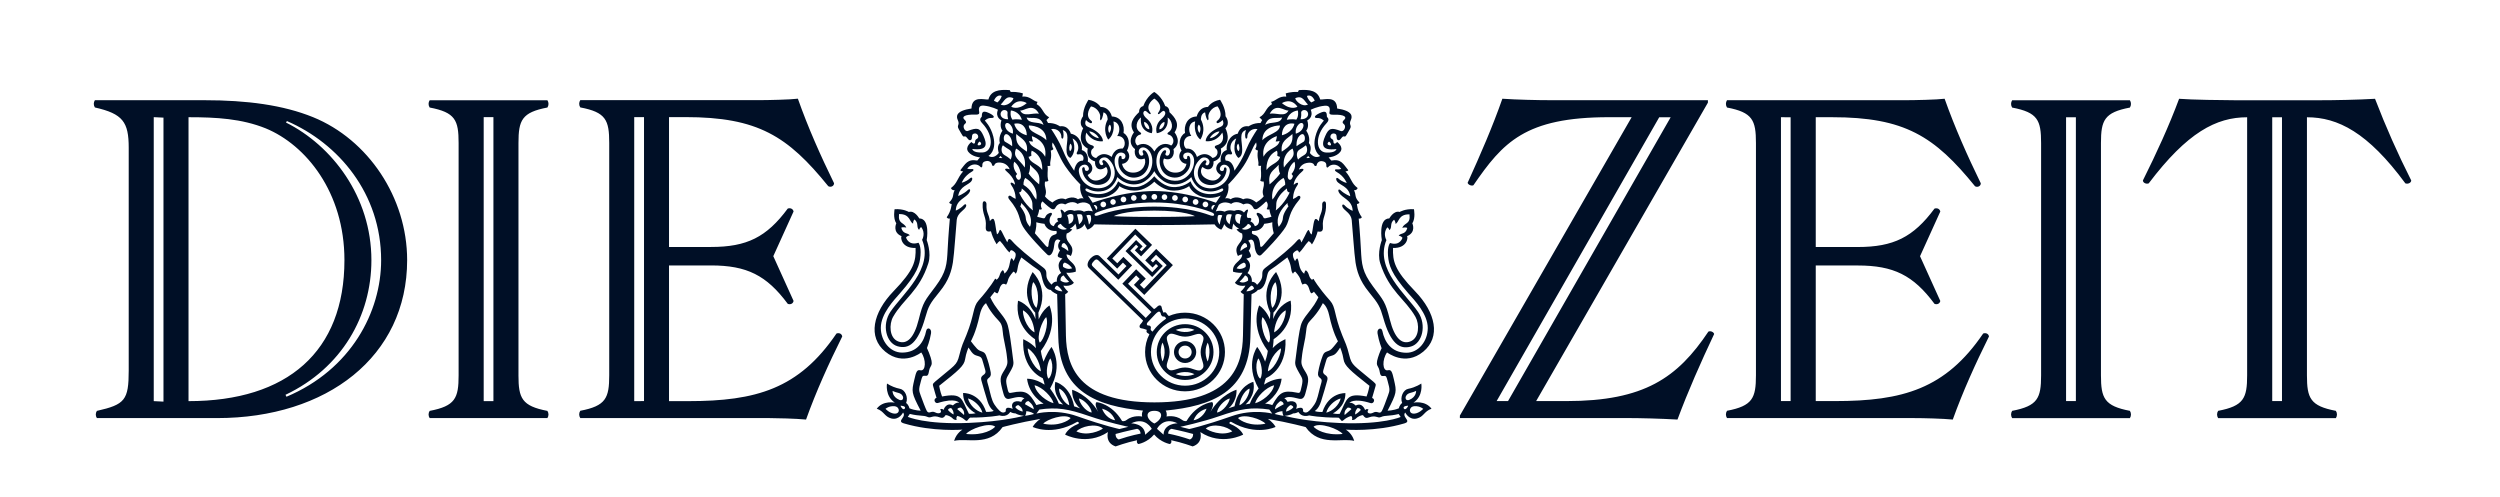 <svg xmlns="http://www.w3.org/2000/svg" viewBox="131.823 119.877 238.411 47.413">
  <path d="M 168.17 144.692 C 168.17 149.605 165.311 155.119 159.141 157.712 L 159.049 157.527 C 164.434 154.974 167.242 149.977 167.242 144.692 C 167.242 138.616 163.465 133.742 159.095 131.562 L 159.187 131.422 C 164.116 133.555 168.17 138.342 168.17 144.692 Z M 157.166 132.119 C 160.987 133.695 164.67 138.195 164.67 144.683 C 164.67 153.399 159.238 158.131 149.801 158.131 L 149.801 131.055 C 152.473 131.055 154.864 131.195 157.166 132.119 Z M 147.413 158.177 L 146.485 158.131 L 146.485 131.05 L 147.413 131.095 L 147.413 158.177 Z M 170.65 144.683 C 170.65 138.701 166.921 133.183 161.675 131.05 C 158.823 129.892 155.371 129.433 151.318 129.433 L 140.872 129.433 C 140.733 129.643 140.733 129.915 140.872 130.125 C 143.544 130.729 144.098 131.515 144.098 133.974 L 144.098 155.212 C 144.098 158.043 143.728 158.456 141.062 159.061 C 140.923 159.269 140.923 159.54 141.062 159.748 L 152.52 159.748 C 163.008 159.748 170.65 153.868 170.65 144.683 Z M 178.878 158.131 L 177.95 158.131 L 177.95 131.05 L 178.878 131.05 L 178.878 158.13 L 178.878 158.131 Z M 181.267 155.677 L 181.267 133.514 C 181.267 131.334 181.59 130.595 184.027 130.13 C 184.165 129.92 184.165 129.648 184.027 129.438 L 172.798 129.438 C 172.659 129.648 172.659 129.92 172.798 130.13 C 175.24 130.595 175.558 131.334 175.558 133.514 L 175.558 155.677 C 175.558 157.852 175.234 158.596 172.798 159.061 C 172.659 159.269 172.659 159.54 172.798 159.748 L 184.025 159.748 C 184.163 159.54 184.163 159.269 184.025 159.061 C 181.589 158.596 181.266 157.852 181.266 155.677 L 181.267 155.677 Z M 193.239 158.126 L 192.305 158.131 L 192.305 131.045 L 193.239 131.045 L 193.239 158.125 L 193.239 158.126 Z M 208.691 159.888 C 209.655 157.201 210.851 154.556 212.143 151.963 C 212.097 151.683 211.825 151.596 211.594 151.683 C 208.004 156.973 203.906 158.131 197.464 158.131 L 195.623 158.131 L 195.623 145.19 L 199.628 145.19 C 203.034 145.19 204.921 146.12 206.948 148.853 C 207.178 148.946 207.455 148.853 207.501 148.573 L 205.568 144.307 L 207.501 140.045 C 207.455 139.813 207.224 139.673 206.947 139.766 C 204.921 142.504 203.039 143.429 199.628 143.429 L 195.623 143.429 L 195.623 131.045 L 197.187 131.045 C 204.091 131.045 206.942 132.853 210.809 137.631 C 211.04 137.771 211.363 137.631 211.363 137.352 C 210.071 134.712 208.876 132.026 207.912 129.288 C 207.219 129.381 205.014 129.428 204.182 129.428 L 187.161 129.428 C 187.022 129.638 187.022 129.91 187.161 130.12 C 189.602 130.58 189.921 131.324 189.921 133.504 L 189.921 155.667 C 189.921 157.842 189.597 158.586 187.161 159.051 C 187.022 159.261 187.022 159.533 187.161 159.743 L 204.964 159.743 C 205.887 159.748 207.774 159.795 208.692 159.888 L 208.691 159.888 Z M 244.214 153.45 C 244.217 153.107 244.497 152.832 244.84 152.836 C 245.182 152.833 245.461 153.108 245.465 153.45 C 245.462 153.792 245.182 154.068 244.84 154.065 C 244.497 154.068 244.217 153.793 244.214 153.451 L 244.214 153.45 Z M 243.778 153.45 C 243.778 154.03 244.255 154.494 244.84 154.494 C 245.424 154.494 245.901 154.024 245.901 153.45 C 245.901 152.872 245.424 152.407 244.84 152.407 C 244.255 152.407 243.778 152.872 243.778 153.45 Z M 242.685 154.344 C 242.685 154.344 242.301 153.378 242.685 152.546 C 243.137 153.496 242.685 154.344 242.685 154.344 Z M 243.362 153.451 C 243.362 152.671 242.86 152.164 243.234 151.833 C 243.568 151.456 244.07 151.983 244.845 151.983 C 245.619 151.983 246.127 151.477 246.46 151.854 C 246.835 152.184 246.322 152.676 246.322 153.456 C 246.322 154.236 246.824 154.742 246.45 155.073 C 246.117 155.45 245.614 154.923 244.84 154.923 C 244.065 154.923 243.557 155.429 243.224 155.057 C 242.849 154.721 243.362 154.225 243.362 153.45 L 243.362 153.451 Z M 243.947 155.558 C 243.947 155.558 244.793 155.104 245.732 155.558 C 244.906 155.946 243.947 155.558 243.947 155.558 Z M 245.732 151.338 C 244.793 151.792 243.947 151.338 243.947 151.338 C 243.947 151.338 244.906 150.955 245.732 151.338 Z M 246.994 152.551 C 247.378 153.383 246.994 154.349 246.994 154.349 C 246.994 154.349 246.542 153.497 246.994 152.552 L 246.994 152.551 Z M 242.137 153.451 C 242.137 154.923 243.347 156.111 244.84 156.111 C 246.332 156.111 247.548 154.918 247.548 153.451 C 247.548 151.978 246.337 150.79 244.84 150.79 C 243.342 150.79 242.137 151.978 242.137 153.45 L 242.137 153.451 Z M 236.115 144.802 C 236.218 144.694 236.351 144.497 236.587 144.725 L 238.469 146.554 L 239.788 145.179 L 238.957 144.373 L 238.372 144.983 L 237.895 144.523 L 240.08 142.24 L 241.183 143.314 L 240.675 143.841 L 240.5 143.671 L 240.788 143.371 L 240.167 142.767 L 239.157 143.821 L 241.701 146.295 L 242.711 145.241 L 242.06 144.611 L 241.772 144.911 L 241.557 144.704 L 242.065 144.172 L 243.085 145.164 L 240.921 147.416 L 240.526 147.034 L 241.09 146.45 L 240.172 145.557 L 238.854 146.931 L 241.629 149.633 L 241.085 150.196 L 236.044 145.293 C 235.89 145.143 235.91 145.019 236.115 144.803 L 236.115 144.802 Z M 241.301 150.578 C 241.46 150.408 241.803 150.036 241.998 149.839 C 242.188 149.649 242.337 149.524 242.449 149.638 C 242.562 149.751 242.475 149.855 242.624 150.005 C 242.773 150.155 242.901 149.932 243.024 150.268 C 242.152 150.872 241.742 151.503 241.742 151.503 C 241.383 151.286 241.675 151.162 241.542 151.002 C 241.419 150.852 241.316 150.976 241.219 150.872 C 241.162 150.805 241.177 150.707 241.301 150.578 Z M 241.583 153.45 C 241.583 151.678 243.039 150.247 244.84 150.247 C 246.64 150.247 248.096 151.684 248.096 153.45 C 248.096 155.223 246.64 156.659 244.84 156.659 C 243.039 156.659 241.583 155.223 241.583 153.45 Z M 235.818 144.518 C 235.602 144.745 235.398 145.169 235.664 145.428 L 240.829 150.448 C 240.829 150.448 240.777 150.593 240.608 150.769 C 240.439 150.945 240.459 151.162 240.675 151.188 C 240.89 151.214 241.193 151.338 241.193 151.338 C 241.193 151.338 241.054 151.554 241.321 151.673 C 241.363 151.693 241.402 151.721 241.434 151.756 C 241.164 152.278 241.023 152.858 241.024 153.446 C 241.024 155.516 242.726 157.196 244.829 157.196 C 246.932 157.196 248.64 155.516 248.64 153.446 C 248.64 151.374 246.937 149.695 244.829 149.695 C 244.299 149.693 243.776 149.802 243.291 150.015 C 243.219 149.957 243.157 149.889 243.106 149.813 C 242.983 149.55 242.773 149.695 242.773 149.695 C 242.773 149.695 242.639 149.395 242.603 149.178 C 242.567 148.961 242.352 148.945 242.183 149.121 C 242.013 149.297 241.875 149.354 241.875 149.354 L 239.398 146.941 L 240.167 146.141 L 240.506 146.471 L 239.957 147.044 L 240.947 148.005 L 243.675 145.159 L 242.085 143.614 L 241.034 144.709 L 241.737 145.391 L 242.065 145.051 L 242.27 145.251 L 241.706 145.835 L 239.603 143.79 L 240.167 143.206 L 240.372 143.407 L 240.044 143.748 L 240.639 144.327 L 241.69 143.232 L 240.1 141.687 L 237.372 144.534 L 238.362 145.494 L 238.911 144.921 L 239.249 145.251 L 238.485 146.052 L 236.69 144.306 C 236.428 144.048 236.038 144.291 235.818 144.518 Z M 267.981 151.157 C 267.981 152.402 267.109 153.517 265.95 153.517 C 264.493 153.517 263.852 152.453 263.657 151.457 C 263.575 151.037 263.109 151.193 263.191 151.678 C 263.309 152.396 263.58 153.084 263.58 153.084 C 263.58 153.084 263.386 153.476 263.232 153.977 C 263.078 154.473 263.103 154.654 263.247 154.881 C 263.493 155.274 263.314 155.801 263.765 155.734 C 264.037 155.693 264.042 155.817 264.155 156.22 C 264.401 157.087 264.35 157.124 264.181 157.61 C 264.011 158.095 263.719 158.865 263.606 159.066 C 263.396 159.448 263.191 158.999 262.785 159.226 C 262.452 159.412 262.067 159.268 262.329 158.937 C 262.329 158.937 262.15 158.803 262.006 158.989 C 262.006 158.989 261.76 158.203 261.108 158.555 C 261.108 158.555 260.795 158.214 260.508 158.307 C 260.508 158.307 260.837 157.785 262.539 158.322 C 262.811 158.41 263.037 157.955 262.673 157.826 C 262.673 157.826 262.944 156.922 262.986 156.752 C 263.021 156.582 263.103 156.535 262.801 156.282 C 260.898 154.67 260.744 154.758 260.498 153.766 C 260.252 152.769 260.129 152.598 259.821 151.839 C 259.026 149.859 259.226 149.183 258.662 148.548 C 257.503 147.251 257.087 146.476 257.087 146.476 C 257.087 146.476 256.985 146.461 256.959 146.579 C 256.554 146.279 256.739 145.949 256.359 145.649 C 256.359 145.649 256.226 145.727 256.2 145.98 C 255.615 145.546 255.759 144.797 255.538 144.513 C 255.538 144.513 255.395 144.58 255.328 144.787 C 255.328 144.787 255.133 144.446 255.133 144.301 C 255.133 144.156 255.056 144.063 255.302 143.867 C 255.549 143.671 255.641 143.748 255.708 143.97 C 256.072 143.67 256.241 143.252 256.621 142.87 C 256.621 142.87 256.805 142.948 256.933 143.185 C 256.933 143.185 257.272 142.725 257.482 141.95 C 257.831 142.018 258.016 141.95 257.98 141.48 C 257.903 140.587 258.329 140.38 258.277 139.316 C 258.262 138.933 257.898 139.068 257.913 139.367 C 257.954 140.22 257.677 140.235 257.59 140.979 C 257.072 140.323 257.133 141.243 256.913 142.239 C 256.913 142.239 256.774 142.183 256.703 141.95 C 256.569 141.516 256.405 142.188 255.933 143 C 255.815 142.7 255.79 142.498 255.426 142.932 C 255.061 143.366 253.754 144.487 252.497 145.412 C 252.015 145.768 252.328 146.062 252.117 146.502 C 251.974 146.802 251.702 147.039 251.702 147.039 C 251.702 147.039 251.533 146.739 251.204 146.749 C 251.204 146.749 251.281 146.161 250.789 145.923 C 250.789 145.923 251.415 145.123 250.671 144.549 C 251.128 144.394 251.287 144.446 250.907 143.774 C 250.907 143.774 251.322 143.366 250.866 142.829 C 251.297 142.529 251.43 142.937 251.466 143.34 C 251.517 143.919 251.805 144.456 252.117 144.167 C 252.456 143.852 254.005 142.24 254.436 141.507 C 254.866 140.772 254.646 140.209 255.749 138.897 C 255.954 138.654 255.754 138.427 255.538 138.623 C 255.405 138.743 255.133 138.856 255.133 138.856 C 255.133 138.856 255.097 138.174 255.538 137.559 C 255.718 137.306 255.564 137.166 255.2 137.507 C 255.2 137.507 255.149 136.955 256.02 136.211 C 256.256 136.009 256.097 135.896 255.692 136.041 C 255.692 136.041 255.861 135.539 256.41 135.425 C 256.959 135.307 257.123 135.518 257.154 135.622 C 257.18 135.725 257.375 135.756 257.385 135.622 C 257.429 135.36 257.686 135.192 257.944 135.255 C 258.334 135.322 258.308 135.58 258.308 135.699 C 258.308 135.819 258.39 135.927 258.503 135.792 C 258.698 135.56 259.323 135.389 259.729 135.989 C 259.729 135.989 259.482 136.056 259.298 136.025 C 259.113 135.999 259.041 136.138 259.288 136.273 C 260.026 136.691 260.252 137.321 260.252 137.321 C 260.252 137.321 259.877 137.265 259.457 136.903 C 259.272 136.748 259.175 136.919 259.313 137.151 C 259.549 137.544 260.462 137.637 260.59 138.592 C 260.59 138.592 260.057 138.396 259.677 138.029 C 259.503 137.859 259.385 137.978 259.493 138.199 C 259.79 138.804 260.78 138.897 260.821 139.982 C 260.821 139.982 260.431 139.852 260.052 139.46 C 259.867 139.264 259.713 139.46 259.924 139.734 C 260.134 140.008 260.667 140.271 260.729 140.86 C 260.795 141.45 260.965 144.125 261.093 144.91 C 261.226 145.696 261.447 146.6 262.37 147.731 C 263.293 148.858 263.427 149.111 263.739 150.196 C 264.427 152.624 265.288 153.239 266.381 152.924 C 267.473 152.608 267.894 150.878 267.058 149.633 C 265.94 147.969 262.903 145.531 264.037 142.772 C 264.037 142.772 263.657 142.142 264.129 141.552 C 264.129 141.552 264.273 141.646 264.324 141.826 C 264.622 141.563 264.324 141.186 264.765 140.829 C 264.765 140.829 264.919 140.984 264.899 141.222 C 265.247 141.129 265.145 140.292 266.237 140.318 C 266.355 141.289 265.771 141.078 265.545 141.604 C 265.545 141.604 265.883 141.511 266.027 141.62 C 265.858 142.276 265.401 142.064 265.206 142.353 C 265.206 142.353 265.427 142.369 265.57 142.55 C 265.57 142.55 265.35 143.366 264.386 143.05 C 264.386 143.05 264.114 143.34 264.191 144.27 C 264.263 145.148 264.478 145.96 266.13 147.85 C 266.714 148.501 267.981 149.819 267.981 151.157 Z M 258.282 134.423 C 257.323 134.372 257.159 132.868 258.313 131.643 C 258.585 131.355 258.544 131.2 258.364 131.013 C 258.349 130.663 258.349 130.342 257.672 130.663 C 257.072 130.946 257.123 131.148 257.472 131.133 C 257.821 131.117 258.072 131.386 258.072 131.386 C 258.072 131.386 257.492 131.943 257.257 132.925 C 256.923 134.31 257.723 134.749 257.723 134.749 C 257.723 134.749 257.241 135.116 256.739 134.465 C 256.739 134.465 256.969 133.891 256.641 133.514 C 256.641 133.514 256.826 132.977 256.39 132.336 C 256.39 132.336 256.708 132.016 256.487 131.354 C 256.487 131.354 257.123 131.086 256.821 130.347 C 256.821 130.347 257.431 130.022 258.164 129.96 C 258.58 129.929 258.682 130.146 258.616 130.512 C 258.58 130.698 258.564 130.828 259 130.817 C 260.052 130.781 260.267 131.05 260.036 131.272 C 259.872 131.427 259.77 131.551 259.985 131.716 C 260.252 131.918 259.98 132.486 259.688 132.372 C 258.805 132.036 258.544 132.067 258.205 132.842 C 257.862 133.617 257.78 134.279 259.272 134.092 C 259.267 134.087 259.241 134.475 258.282 134.423 Z M 258.749 133.721 C 258.534 133.803 258.252 133.612 258.564 133.38 C 258.8 133.53 258.749 133.72 258.749 133.72 L 258.749 133.721 Z M 257.2 129.484 L 256.877 129.644 C 256.523 129.371 256.462 129.024 256.462 129.024 C 256.974 128.828 257.2 129.484 257.2 129.484 Z M 256.559 129.841 C 256.026 130.131 255.379 129.515 255.343 129.241 C 256.072 128.921 256.221 129.567 256.559 129.841 Z M 255.554 130.053 C 255.554 130.053 254.974 130.456 254.072 129.712 C 254.077 129.712 254.913 129.138 255.554 130.052 L 255.554 130.053 Z M 254.702 130.409 C 254.379 131.091 253.523 130.605 252.907 130.719 C 253.523 129.619 254.333 130.507 254.702 130.409 Z M 254.092 131.091 C 253.882 131.763 253.01 131.416 252.476 131.794 C 252.779 130.894 253.441 131.204 254.092 131.091 Z M 253.882 131.841 C 253.897 132.538 252.764 132.636 252.205 133.251 C 252.22 131.809 253.882 131.841 253.882 131.841 Z M 252.01 137.12 C 252.01 137.12 252.153 137.218 252.333 137.187 C 252.446 137.802 252.076 137.998 252.333 138.603 C 252.333 138.603 252.107 138.907 251.625 139.186 C 251.625 139.186 250.989 138.587 250.379 138.882 C 250.379 138.882 249.717 138.479 249.184 138.882 C 249.184 138.882 248.989 138.722 248.655 138.799 C 248.655 138.799 249.086 138.231 248.958 137.461 C 248.958 137.461 249.768 136.676 250.415 135.704 C 251.056 134.734 251.235 133.954 251.61 133.462 C 251.61 133.462 251.738 133.777 251.528 134.082 C 251.528 134.082 251.625 134.212 251.784 134.227 C 251.656 135.002 251.912 135.214 251.815 135.653 C 251.815 135.653 251.928 135.735 252.087 135.683 C 252.01 136.18 252.184 136.474 252.01 137.12 Z M 251.743 132.181 C 251.743 132.181 251.287 132.842 250.922 133.566 C 250.558 134.284 250.507 134.78 249.548 136.159 C 249.548 136.159 249.445 135.178 248.712 135.193 C 248.537 134.826 248.799 134.511 249.127 134.599 C 249.281 134.64 249.389 134.542 249.266 134.356 C 249.076 134.056 249.107 133.369 249.717 133.08 C 249.717 133.08 249.214 134.242 249.912 134.935 C 249.912 134.935 250.297 134.852 250.286 134.165 C 250.276 133.318 249.943 132.485 250.651 132.279 C 250.651 132.279 250.502 132.605 250.594 133.013 C 250.63 133.153 250.789 133.121 250.779 132.873 C 250.768 132.625 251.061 132.083 251.743 132.181 Z M 249.938 134.29 C 249.774 134.181 249.686 133.768 249.902 133.572 C 250.035 133.752 250.071 134.172 249.938 134.29 Z M 249.102 136.269 C 248.953 137.322 247.86 138.092 246.727 137.762 C 245.588 137.426 245.281 135.959 246.301 135.034 C 246.706 134.667 247.348 135.06 247.117 135.509 C 246.978 135.778 246.665 135.602 246.83 135.416 C 246.947 135.287 246.83 135.018 246.563 135.256 C 245.865 135.881 245.804 137.116 246.83 137.452 C 247.85 137.787 248.748 136.956 248.794 136.031 C 248.804 135.819 248.543 135.731 248.543 136.021 C 248.543 136.31 248.025 136.222 248.178 135.861 C 248.389 135.333 249.194 135.618 249.102 136.269 Z M 247.199 133.055 C 247.337 132.73 247.773 132.42 248.117 132.409 C 248.035 132.683 247.532 133.045 247.199 133.055 Z M 245.968 134.847 C 245.968 134.847 245.763 133.979 244.937 134.051 C 244.522 133.679 244.732 132.801 245.429 132.848 C 245.065 132.295 245.214 131.54 245.799 131.458 C 245.799 131.458 245.568 132.605 246.291 133.183 C 246.291 133.183 246.912 132.352 246.347 131.277 C 246.347 131.277 246.311 130.709 246.747 130.585 C 246.747 130.585 246.794 131.081 246.978 131.324 C 247.035 131.396 247.101 131.272 247.06 131.044 C 247.004 130.744 247.337 130.12 247.932 130.016 C 247.932 130.016 248.619 130.869 247.896 131.401 C 247.778 131.489 247.85 131.68 248.009 131.608 C 248.276 131.494 248.409 131.318 248.409 131.318 C 248.409 131.318 248.671 131.788 248.24 131.964 C 246.737 132.579 246.804 133.338 246.804 133.338 C 246.804 133.338 247.748 133.524 248.389 132.517 C 248.573 133.106 248.425 133.581 247.825 133.741 C 247.645 133.788 247.614 133.948 247.778 134.051 C 248.03 134.211 248.019 134.857 247.445 134.94 C 247.45 134.95 246.886 134.186 245.968 134.847 Z M 246.209 132.558 C 245.994 132.279 245.994 131.923 246.142 131.763 C 246.327 131.887 246.358 132.259 246.209 132.558 Z M 244.901 134.454 C 245.316 134.325 245.552 134.62 245.65 134.894 C 245.911 135.679 245.178 137.389 243.527 137.079 C 241.983 136.789 241.865 134.981 242.367 134.315 C 242.942 133.55 243.665 134.082 243.301 134.64 C 243.152 134.826 242.88 134.676 242.978 134.5 C 243.147 134.19 242.891 134.082 242.68 134.361 C 242.142 135.079 242.403 136.454 243.45 136.753 C 244.439 137.037 245.101 136.257 245.25 135.854 C 245.399 135.451 245.383 134.676 245.122 134.744 C 244.937 134.79 245.122 134.997 244.973 135.044 C 244.66 135.147 244.491 134.578 244.901 134.454 Z M 240.942 131.504 C 241.147 131.525 241.46 131.876 241.424 132.207 C 241.06 132.187 240.875 131.654 240.942 131.504 Z M 242.383 132.212 C 242.352 131.876 242.66 131.53 242.865 131.509 C 242.937 131.654 242.752 132.186 242.383 132.212 Z M 243.511 133.757 C 243.075 133.488 242.378 133.504 241.906 134.325 C 241.439 133.504 240.736 133.493 240.3 133.757 C 239.9 133.457 240.106 132.811 240.531 132.718 C 240.726 132.678 240.644 132.548 240.552 132.486 C 239.988 132.129 240.218 131.355 240.634 131.076 C 240.459 132.466 241.665 132.579 241.665 132.579 C 241.665 132.579 241.952 131.85 241.203 131.205 C 240.834 130.885 240.767 130.6 240.962 130.465 C 241.075 130.383 241.26 130.595 241.378 130.698 C 241.516 130.822 241.629 130.75 241.516 130.605 C 240.952 129.867 241.906 129.278 241.906 129.278 C 241.906 129.278 242.855 129.867 242.29 130.605 C 242.183 130.75 242.29 130.822 242.429 130.698 C 242.547 130.595 242.726 130.388 242.844 130.466 C 243.039 130.6 242.973 130.884 242.603 131.205 C 241.854 131.85 242.142 132.579 242.142 132.579 C 242.142 132.579 243.347 132.46 243.173 131.076 C 243.588 131.355 243.814 132.129 243.255 132.486 C 243.162 132.543 243.08 132.672 243.275 132.718 C 243.706 132.811 243.911 133.458 243.511 133.757 Z M 241.449 134.315 C 241.952 134.981 241.834 136.785 240.29 137.079 C 238.639 137.389 237.905 135.679 238.167 134.893 C 238.259 134.62 238.5 134.325 238.911 134.454 C 239.321 134.584 239.152 135.147 238.844 135.044 C 238.695 134.992 238.88 134.79 238.695 134.744 C 238.433 134.676 238.418 135.446 238.567 135.854 C 238.716 136.257 239.377 137.043 240.367 136.754 C 241.413 136.454 241.675 135.079 241.136 134.361 C 240.926 134.082 240.665 134.191 240.839 134.501 C 240.936 134.676 240.665 134.826 240.516 134.641 C 240.152 134.082 240.875 133.551 241.449 134.315 Z M 236.618 133.055 C 236.284 133.044 235.782 132.682 235.7 132.408 C 236.043 132.418 236.474 132.728 236.618 133.054 L 236.618 133.055 Z M 238.875 134.046 C 238.049 133.979 237.844 134.842 237.844 134.842 C 236.926 134.186 236.361 134.945 236.361 134.945 C 235.787 134.862 235.777 134.217 236.028 134.056 C 236.192 133.948 236.161 133.793 235.982 133.746 C 235.387 133.581 235.238 133.111 235.418 132.522 C 236.058 133.529 237.003 133.344 237.003 133.344 C 237.003 133.344 237.069 132.584 235.567 131.969 C 235.136 131.794 235.392 131.323 235.392 131.323 C 235.392 131.323 235.531 131.499 235.792 131.613 C 235.952 131.685 236.022 131.494 235.905 131.406 C 235.182 130.874 235.869 130.022 235.869 130.022 C 236.469 130.125 236.797 130.75 236.741 131.05 C 236.7 131.277 236.767 131.401 236.823 131.329 C 237.008 131.086 237.053 130.589 237.053 130.589 C 237.49 130.719 237.453 131.282 237.453 131.282 C 236.89 132.357 237.51 133.189 237.51 133.189 C 238.234 132.609 238.003 131.463 238.003 131.463 C 238.587 131.546 238.736 132.295 238.367 132.853 C 239.085 132.801 239.29 133.679 238.875 134.046 Z M 237.603 132.558 C 237.453 132.258 237.49 131.887 237.669 131.763 C 237.823 131.923 237.823 132.279 237.603 132.558 Z M 237.51 135.028 C 238.531 135.952 238.223 137.42 237.085 137.755 C 235.951 138.091 234.859 137.316 234.71 136.262 C 234.618 135.612 235.423 135.327 235.638 135.844 C 235.792 136.206 235.274 136.299 235.274 136.004 C 235.274 135.714 235.013 135.803 235.023 136.014 C 235.069 136.939 235.961 137.771 236.987 137.435 C 238.007 137.099 237.951 135.865 237.254 135.24 C 236.987 135.007 236.874 135.276 236.987 135.4 C 237.147 135.586 236.838 135.756 236.7 135.493 C 236.464 135.053 237.105 134.666 237.51 135.028 Z M 235.1 135.193 C 234.371 135.177 234.264 136.159 234.264 136.159 C 233.31 134.779 233.259 134.284 232.889 133.566 C 232.525 132.848 232.069 132.181 232.069 132.181 C 232.751 132.083 233.043 132.625 233.033 132.873 C 233.023 133.121 233.181 133.158 233.217 133.013 C 233.31 132.605 233.167 132.279 233.167 132.279 C 233.874 132.486 233.541 133.318 233.53 134.165 C 233.52 134.852 233.905 134.935 233.905 134.935 C 234.602 134.242 234.1 133.08 234.1 133.08 C 234.705 133.374 234.74 134.056 234.551 134.356 C 234.433 134.542 234.536 134.64 234.689 134.599 C 235.012 134.511 235.274 134.826 235.099 135.193 L 235.1 135.193 Z M 233.874 134.289 C 233.741 134.17 233.777 133.752 233.904 133.571 C 234.125 133.767 234.038 134.181 233.874 134.289 Z M 232.028 134.232 C 232.129 134.219 232.221 134.167 232.284 134.087 C 232.074 133.777 232.202 133.467 232.202 133.467 C 232.576 133.958 232.756 134.738 233.397 135.71 C 233.826 136.34 234.313 136.927 234.853 137.466 C 234.725 138.236 235.161 138.804 235.161 138.804 C 234.823 138.722 234.628 138.887 234.628 138.887 C 234.089 138.484 233.433 138.887 233.433 138.887 C 232.823 138.597 232.186 139.192 232.186 139.192 C 231.704 138.918 231.479 138.608 231.479 138.608 C 231.735 137.998 231.366 137.808 231.479 137.192 C 231.659 137.223 231.802 137.125 231.802 137.125 C 231.627 136.479 231.802 136.185 231.72 135.695 C 231.879 135.745 231.992 135.663 231.992 135.663 C 231.899 135.219 232.161 135.007 232.027 134.233 L 232.028 134.232 Z M 231.612 133.251 C 231.048 132.636 229.914 132.538 229.935 131.841 C 229.93 131.841 231.597 131.809 231.612 133.251 Z M 231.34 131.794 C 230.807 131.411 229.935 131.763 229.725 131.091 C 230.371 131.205 231.033 130.895 231.34 131.794 Z M 230.904 130.719 C 230.294 130.605 229.432 131.091 229.109 130.409 C 229.484 130.507 230.294 129.619 230.904 130.719 Z M 229.74 129.712 C 228.843 130.456 228.258 130.052 228.258 130.052 C 228.904 129.138 229.74 129.712 229.74 129.712 Z M 228.468 129.242 C 228.438 129.515 227.786 130.13 227.252 129.841 C 227.591 129.567 227.745 128.921 228.468 129.241 L 228.468 129.242 Z M 227.35 129.025 C 227.35 129.025 227.283 129.371 226.935 129.645 L 226.611 129.485 C 226.611 129.485 226.837 128.828 227.35 129.025 Z M 226.991 130.342 C 226.694 131.081 227.324 131.349 227.324 131.349 C 227.109 132.011 227.422 132.331 227.422 132.331 C 226.991 132.966 227.171 133.509 227.171 133.509 C 226.837 133.886 227.073 134.459 227.073 134.459 C 226.575 135.116 226.088 134.744 226.088 134.744 C 226.088 134.744 226.888 134.304 226.555 132.92 C 226.319 131.938 225.739 131.38 225.739 131.38 C 225.739 131.38 225.991 131.112 226.339 131.127 C 226.689 131.143 226.739 130.941 226.139 130.657 C 225.463 130.337 225.468 130.657 225.447 131.008 C 225.263 131.194 225.222 131.349 225.499 131.638 C 226.658 132.863 226.489 134.366 225.529 134.418 C 224.57 134.47 224.545 134.082 224.545 134.082 C 226.037 134.268 225.955 133.607 225.611 132.832 C 225.268 132.057 225.011 132.026 224.124 132.362 C 223.826 132.476 223.56 131.907 223.826 131.706 C 224.042 131.54 223.939 131.416 223.776 131.262 C 223.544 131.045 223.76 130.776 224.811 130.807 C 225.247 130.822 225.227 130.688 225.196 130.502 C 225.129 130.135 225.232 129.913 225.647 129.949 C 226.381 130.016 226.991 130.342 226.991 130.342 Z M 225.247 133.375 C 225.565 133.607 225.283 133.803 225.063 133.715 C 225.063 133.721 225.011 133.529 225.247 133.375 Z M 225.309 135.777 C 225.421 135.911 225.504 135.803 225.504 135.684 C 225.504 135.565 225.478 135.302 225.868 135.24 C 226.125 135.175 226.383 135.344 226.427 135.606 C 226.442 135.741 226.637 135.71 226.657 135.606 C 226.683 135.503 226.853 135.291 227.401 135.41 C 227.726 135.483 227.994 135.713 228.114 136.025 C 227.709 135.88 227.55 135.994 227.791 136.195 C 228.663 136.945 228.611 137.492 228.611 137.492 C 228.247 137.151 228.094 137.296 228.273 137.544 C 228.714 138.158 228.678 138.84 228.678 138.84 C 228.678 138.84 228.406 138.721 228.273 138.608 C 228.058 138.417 227.858 138.638 228.063 138.882 C 229.171 140.194 228.945 140.757 229.376 141.491 C 229.806 142.224 231.356 143.836 231.694 144.151 C 232.007 144.441 232.294 143.903 232.345 143.325 C 232.381 142.922 232.515 142.513 232.945 142.813 C 232.489 143.35 232.905 143.759 232.905 143.759 C 232.525 144.425 232.684 144.373 233.141 144.534 C 232.397 145.112 233.022 145.908 233.022 145.908 C 232.53 146.145 232.607 146.734 232.607 146.734 C 232.279 146.719 232.11 147.024 232.11 147.024 C 232.11 147.024 231.838 146.786 231.694 146.486 C 231.484 146.047 231.797 145.753 231.314 145.396 C 230.058 144.471 228.75 143.35 228.386 142.916 C 228.022 142.483 227.996 142.679 227.878 142.984 C 227.412 142.167 227.242 141.501 227.108 141.934 C 227.042 142.167 226.898 142.224 226.898 142.224 C 226.678 141.227 226.745 140.308 226.222 140.964 C 226.129 140.214 225.858 140.204 225.899 139.352 C 225.914 139.052 225.549 138.918 225.534 139.3 C 225.484 140.364 225.914 140.571 225.832 141.465 C 225.791 141.935 225.975 142.002 226.324 141.935 C 226.534 142.71 226.873 143.17 226.873 143.17 C 227.006 142.932 227.186 142.854 227.186 142.854 C 227.566 143.237 227.735 143.655 228.099 143.954 C 228.165 143.733 228.258 143.655 228.504 143.852 C 228.75 144.048 228.674 144.141 228.674 144.286 C 228.674 144.43 228.478 144.771 228.478 144.771 C 228.412 144.559 228.273 144.497 228.273 144.497 C 228.053 144.787 228.196 145.536 227.606 145.965 C 227.581 145.717 227.453 145.634 227.453 145.634 C 227.073 145.934 227.258 146.264 226.853 146.564 C 226.827 146.445 226.719 146.46 226.719 146.46 C 226.719 146.46 226.304 147.235 225.145 148.532 C 224.58 149.168 224.78 149.844 223.985 151.823 C 223.678 152.583 223.555 152.753 223.308 153.75 C 223.062 154.747 222.903 154.654 221.005 156.266 C 220.708 156.519 220.785 156.566 220.821 156.736 C 220.857 156.906 221.134 157.811 221.134 157.811 C 220.77 157.94 220.99 158.395 221.267 158.307 C 222.97 157.769 223.298 158.291 223.298 158.291 C 223.011 158.198 222.698 158.539 222.698 158.539 C 222.047 158.188 221.8 158.973 221.8 158.973 C 221.657 158.787 221.477 158.921 221.477 158.921 C 221.739 159.247 221.354 159.391 221.021 159.211 C 220.616 158.989 220.411 159.433 220.201 159.051 C 220.093 158.849 219.795 158.079 219.626 157.594 C 219.456 157.108 219.406 157.072 219.651 156.204 C 219.769 155.801 219.769 155.677 220.041 155.718 C 220.493 155.786 220.313 155.258 220.559 154.866 C 220.703 154.639 220.729 154.458 220.575 153.962 C 220.477 153.656 220.359 153.357 220.221 153.068 C 220.221 153.068 220.493 152.386 220.611 151.663 C 220.688 151.177 220.226 151.023 220.144 151.441 C 219.949 152.438 219.313 153.502 217.851 153.502 C 216.692 153.502 215.821 152.386 215.821 151.142 C 215.821 149.803 217.087 148.486 217.667 147.824 C 219.318 145.939 219.534 145.123 219.605 144.244 C 219.682 143.314 219.41 143.025 219.41 143.025 C 218.446 143.34 218.226 142.524 218.226 142.524 C 218.369 142.338 218.59 142.328 218.59 142.328 C 218.395 142.038 217.939 142.25 217.77 141.594 C 217.913 141.491 218.251 141.579 218.251 141.579 C 218.031 141.057 217.446 141.263 217.559 140.292 C 218.651 140.266 218.549 141.103 218.903 141.196 C 218.888 141.053 218.935 140.91 219.031 140.803 C 219.472 141.155 219.174 141.537 219.472 141.801 C 219.523 141.615 219.667 141.527 219.667 141.527 C 220.134 142.116 219.759 142.746 219.759 142.746 C 220.893 145.5 217.862 147.938 216.739 149.606 C 215.902 150.852 216.323 152.583 217.415 152.898 C 218.508 153.213 219.369 152.598 220.057 150.17 C 220.364 149.08 220.497 148.832 221.421 147.706 C 222.344 146.579 222.565 145.676 222.698 144.885 C 222.826 144.1 222.996 141.424 223.062 140.835 C 223.129 140.245 223.662 139.982 223.868 139.708 C 224.078 139.435 223.924 139.238 223.739 139.435 C 223.359 139.827 222.969 139.956 222.969 139.956 C 223.006 138.866 223.996 138.778 224.299 138.174 C 224.406 137.952 224.293 137.833 224.114 138.004 C 223.734 138.37 223.201 138.567 223.201 138.567 C 223.334 137.611 224.241 137.517 224.478 137.125 C 224.616 136.893 224.518 136.717 224.334 136.877 C 223.914 137.244 223.539 137.296 223.539 137.296 C 223.539 137.296 223.759 136.666 224.504 136.246 C 224.75 136.107 224.673 135.973 224.488 135.999 C 224.303 136.025 224.058 135.963 224.058 135.963 C 224.488 135.369 225.114 135.539 225.308 135.777 L 225.309 135.777 Z M 222.231 158.984 C 222.231 158.984 222.231 158.808 222.529 158.792 C 222.529 158.792 222.806 159.056 222.755 159.407 C 222.755 159.407 222.457 159.247 222.231 158.983 L 222.231 158.984 Z M 220.267 159.634 C 220.652 159.81 220.718 159.407 221.467 159.686 C 221.739 159.784 221.852 159.686 222.006 159.459 C 222.18 159.459 222.529 159.614 222.683 159.789 C 222.831 159.955 223.119 159.965 223.047 159.841 C 222.975 159.717 223.114 159.541 223.114 159.541 C 223.114 159.541 223.462 159.593 223.847 159.929 C 224.098 160.146 224.073 159.877 224.334 159.702 C 226.144 159.702 227.134 159.49 227.134 159.49 C 227.884 159.717 228.16 159.16 228.16 159.16 C 228.437 159.314 228.663 159.299 228.663 159.299 C 229.027 159.51 229.479 159.526 229.479 159.526 C 229.479 159.526 227.617 160.068 224.206 160.208 C 220.031 160.378 218.395 159.629 218.395 159.629 L 218.585 159.35 C 219.534 159.583 219.882 159.459 220.267 159.634 Z M 223.955 161.262 C 224.288 160.807 226.145 160.105 226.729 160.564 C 226.545 160.807 225.606 161.437 223.955 161.262 Z M 228.945 158.513 C 228.945 158.513 229.381 158.777 229.345 159.128 C 229.345 159.128 228.873 159.025 228.648 158.71 C 228.648 158.704 228.735 158.513 228.945 158.513 Z M 224.135 157.873 C 224.735 158.028 225.375 158.658 225.509 159.231 C 224.909 159.081 224.288 158.508 224.134 157.873 L 224.135 157.873 Z M 223.447 158.741 C 223.447 158.741 223.847 158.983 223.76 159.459 C 223.76 159.459 223.534 159.247 223.113 158.896 C 223.119 158.896 223.155 158.756 223.447 158.741 Z M 221.662 157.687 C 221.477 157.222 221.385 156.669 221.385 156.669 C 223.252 155.197 223.765 154.752 223.857 154.148 C 223.95 153.543 224.18 153.017 224.18 153.017 C 224.642 153.755 224.76 153.724 225.145 153.848 C 225.529 153.972 225.452 154.086 225.775 155.15 C 225.96 155.755 225.232 155.522 225.416 156.173 C 225.55 156.653 225.776 157.439 226.001 158.162 C 226.231 158.885 226.596 159.061 226.596 159.061 C 226.319 159.185 225.863 159.154 225.863 159.154 C 225.232 157.268 223.667 157.356 223.667 157.356 C 223.652 158.705 224.862 159.288 224.862 159.288 C 224.539 159.366 224.222 159.335 224.222 159.335 C 223.493 157.919 223.632 157.315 221.662 157.687 Z M 229.519 157.883 C 229.294 157.95 229.222 158.198 229.222 158.198 C 228.448 157.981 228.186 158.41 228.406 158.865 C 227.591 158.534 227.745 159.092 227.745 159.092 C 227.745 159.092 227.585 159.319 227.294 159.164 C 227.134 159.077 226.668 158.586 226.478 158.11 C 226.288 157.635 226.165 156.901 225.991 156.359 C 225.816 155.817 226.406 156.044 226.304 155.399 C 226.204 154.842 226.053 154.295 225.852 153.766 C 225.662 153.296 225.35 153.486 225.001 153.136 C 224.79 152.908 224.593 152.668 224.411 152.417 C 224.411 152.417 224.878 151.647 225.247 149.947 C 225.447 149.013 225.857 148.79 225.857 148.79 C 225.857 148.79 226.191 149.56 227.022 150.418 C 227.299 150.702 227.406 150.924 227.458 151.575 C 227.509 152.226 227.771 153.048 227.858 153.977 C 227.898 154.396 227.981 154.577 227.612 155.166 C 227.176 155.868 227.109 155.972 227.524 157.444 C 227.642 157.862 227.832 157.976 228.134 157.899 C 228.874 157.707 229.237 157.671 229.519 157.883 Z M 229.571 158.426 C 229.571 158.426 229.607 158.146 229.904 158.126 C 229.904 158.126 230.407 158.477 230.407 158.911 C 230.407 158.916 230.037 158.674 229.571 158.426 Z M 229.586 159.531 C 229.586 159.531 229.709 159.319 229.689 159.092 C 229.689 159.092 230.125 159.092 230.438 159.355 C 230.438 159.355 229.899 159.495 229.586 159.531 Z M 229.381 149.467 C 230.248 149.968 230.453 151.1 230.479 151.575 C 229.617 151.1 229.325 149.793 229.381 149.467 Z M 230.658 149.24 C 230.099 148.723 230.109 147.194 230.366 146.776 C 230.951 147.432 230.863 148.786 230.658 149.24 Z M 231.592 150.113 C 231.868 150.759 231.371 152.324 230.976 152.546 C 230.643 151.973 231.212 150.454 231.592 150.113 Z M 231.084 155.29 C 230.264 154.892 229.776 153.414 229.838 153.094 C 230.73 153.683 231.053 154.82 231.084 155.29 Z M 230.658 158.508 C 229.966 157.284 229.617 157.062 228.314 157.325 C 227.996 157.392 227.991 157.356 227.842 156.679 C 227.694 156.003 227.812 155.941 228.109 155.409 C 228.35 154.985 228.519 154.716 228.458 154.319 C 228.401 153.921 228.207 152.226 228.048 151.425 C 227.888 150.625 227.853 150.5 226.96 149.375 C 226.499 148.79 226.258 148.227 226.258 148.227 L 226.683 147.695 C 226.77 147.83 226.945 147.855 226.945 147.855 C 227.165 147.592 227.109 147.142 227.458 146.951 C 227.606 146.905 227.765 147.024 227.765 147.024 C 228.047 146.626 227.781 146.554 228.458 145.784 C 228.607 145.799 228.678 145.99 228.678 145.99 C 228.971 145.624 228.725 145.355 229.222 144.425 C 229.632 144.72 230.222 145.21 230.658 145.489 C 231.094 145.769 231.063 145.835 231.243 146.564 C 231.494 147.587 232.033 147.524 232.033 147.524 C 232.181 147.757 232.638 147.938 232.638 147.938 L 232.746 152.05 C 232.879 157.258 236.449 158.601 240.824 159.035 C 240.649 159.33 240.747 159.603 240.747 159.603 C 240.747 159.603 239.931 159.417 239.275 159.919 C 239.018 160.115 238.828 160.022 238.828 160.022 C 237.833 158.353 236.398 158.224 236.398 158.224 C 236.188 158.379 236.403 158.87 236.561 159.164 C 236.608 159.237 236.649 159.314 236.695 159.392 C 236.695 159.392 236.633 159.293 236.561 159.164 C 235.577 157.48 234.069 157.046 234.069 157.046 C 234.023 158.24 234.833 158.818 234.833 158.818 L 234.259 158.627 C 233.864 156.592 232.463 156.297 232.463 156.297 C 232.197 157.62 233.207 158.451 233.207 158.451 L 232.797 158.374 C 232.535 157.666 231.961 156.933 231.961 156.933 C 233.294 154.618 232.094 152.965 232.094 152.965 C 231.581 153.673 231.345 154.37 231.345 154.37 C 231.14 153.848 231.084 153.347 231.084 153.347 C 232.858 150.955 231.899 149.007 231.899 149.007 C 231.197 149.483 230.879 150.335 230.879 150.335 L 230.848 149.689 C 231.945 147.344 230.294 145.825 230.294 145.825 C 228.96 148.212 230.545 149.689 230.545 149.689 L 230.576 150.309 C 230.017 148.847 228.904 148.553 228.904 148.553 C 228.54 151.074 230.53 152.226 230.53 152.226 C 230.545 152.681 230.617 153.078 230.617 153.078 C 230.068 152.49 229.401 152.226 229.401 152.226 C 229.243 155.176 231.263 155.941 231.263 155.941 C 231.397 156.271 231.438 156.561 231.438 156.561 C 230.53 155.951 229.766 155.997 229.766 155.997 C 229.971 157.62 231.346 158.374 231.346 158.374 C 230.951 158.394 230.658 158.508 230.658 158.508 Z M 231.987 154.055 C 232.387 154.747 232.074 155.91 231.797 155.982 C 231.463 155.408 231.781 154.277 231.987 154.055 Z M 232.294 158.327 C 231.694 158.177 230.627 157.428 230.484 156.617 C 231.258 156.798 232.161 157.754 232.294 158.327 Z M 232.828 156.933 C 233.381 157.155 233.761 158.053 233.792 158.523 C 233.176 158.286 232.766 157.253 232.828 156.933 Z M 234.715 157.873 C 235.243 158.007 235.9 158.746 235.931 159.216 C 235.315 159.128 234.731 158.24 234.715 157.873 Z M 236.925 158.849 C 237.275 158.953 237.875 159.2 238.167 159.955 C 237.557 159.867 237.074 159.319 236.926 158.849 L 236.925 158.849 Z M 230.663 159.319 L 230.94 158.932 C 232.628 158.689 233.69 158.865 235.705 159.562 C 237.372 160.141 239.429 160.58 239.429 160.58 L 238.577 160.792 C 238.577 160.792 237.218 160.512 234.541 159.567 C 232.479 158.834 230.663 159.319 230.663 159.319 Z M 231.31 160.28 C 231.638 159.877 233.346 159.283 233.925 159.743 C 233.745 159.986 232.72 160.595 231.31 160.28 Z M 237.003 160.74 C 236.751 160.947 235.515 161.51 234.474 161.019 C 234.889 160.564 236.32 160.177 237.003 160.74 Z M 238.213 161.262 C 239.223 160.982 240.265 160.771 240.265 160.771 C 240.593 160.859 240.593 161.226 240.593 161.226 C 240.593 161.226 239.639 161.401 238.505 161.789 C 238.162 161.634 238.213 161.262 238.213 161.262 Z M 239.695 160.249 C 241.07 159.583 241.66 160.776 241.66 160.776 L 241.034 161.339 C 240.998 160.249 239.695 160.249 239.695 160.249 Z M 241.906 160.265 C 241.111 159.862 240.977 159.055 241.906 159.055 C 242.834 159.055 242.701 159.862 241.906 160.265 Z M 242.157 160.771 C 242.157 160.771 242.747 159.583 244.121 160.244 C 244.121 160.244 242.819 160.244 242.783 161.329 L 242.157 160.771 Z M 243.219 161.226 C 243.219 161.226 243.219 160.859 243.547 160.771 C 243.547 160.771 244.593 160.983 245.599 161.261 C 245.599 161.261 245.65 161.629 245.301 161.789 C 244.62 161.555 243.924 161.367 243.219 161.226 Z M 245.234 160.792 L 244.383 160.58 C 244.383 160.58 246.44 160.14 248.107 159.562 C 250.122 158.86 251.184 158.684 252.871 158.932 L 253.148 159.319 C 253.148 159.319 251.338 158.834 249.271 159.567 C 246.588 160.507 245.234 160.792 245.234 160.792 Z M 246.809 160.74 C 247.496 160.177 248.922 160.56 249.338 161.019 C 248.296 161.509 247.06 160.947 246.809 160.74 Z M 249.886 159.743 C 250.466 159.283 252.174 159.877 252.502 160.28 C 251.097 160.595 250.071 159.986 249.886 159.743 Z M 254.431 149.467 C 254.487 149.793 254.195 151.1 253.328 151.575 C 253.359 151.1 253.564 149.968 254.431 149.467 Z M 252.22 150.113 C 252.6 150.454 253.169 151.973 252.835 152.546 C 252.441 152.329 251.943 150.764 252.22 150.113 Z M 253.446 146.781 C 253.697 147.199 253.712 148.729 253.153 149.245 C 252.948 148.785 252.861 147.432 253.446 146.781 Z M 253.979 153.094 C 254.041 153.419 253.548 154.897 252.733 155.29 C 252.759 154.82 253.082 153.683 253.979 153.094 Z M 252.015 155.982 C 251.738 155.91 251.425 154.747 251.825 154.055 C 252.03 154.277 252.348 155.408 252.015 155.982 Z M 253.328 156.622 C 253.179 157.434 252.112 158.182 251.517 158.332 C 251.651 157.754 252.553 156.798 253.328 156.622 Z M 250.984 156.932 C 251.045 157.258 250.635 158.286 250.02 158.524 C 250.05 158.048 250.43 157.149 250.984 156.933 L 250.984 156.932 Z M 249.096 157.872 C 249.081 158.239 248.496 159.128 247.881 159.216 C 247.912 158.746 248.573 158.007 249.096 157.873 L 249.096 157.872 Z M 246.886 158.849 C 246.742 159.319 246.255 159.867 245.645 159.955 C 245.937 159.2 246.537 158.953 246.886 158.849 Z M 251.163 147.117 C 251.394 147.158 251.41 147.401 251.41 147.401 C 251.097 147.675 250.681 147.659 250.681 147.659 C 250.881 147.282 251.163 147.117 251.163 147.117 Z M 250.84 146.641 C 250.368 146.967 250.03 146.74 250.03 146.74 C 250.353 146.455 250.558 146.14 250.558 146.14 C 250.938 146.275 250.84 146.641 250.84 146.641 Z M 250.599 145.34 C 250.127 145.665 249.748 145.463 249.748 145.463 C 250.045 145.029 250.451 144.921 250.451 144.921 C 250.722 145.024 250.599 145.34 250.599 145.34 Z M 250.748 143.423 C 250.384 143.573 250.117 143.831 250.117 143.831 C 250.092 143.33 250.497 143.056 250.497 143.056 C 250.789 143.056 250.748 143.423 250.748 143.423 Z M 251.128 141.532 C 250.656 141.95 250.25 141.708 250.25 141.708 C 250.697 141.491 250.83 141.222 250.83 141.222 C 251.163 141.315 251.128 141.532 251.128 141.532 Z M 235.525 137.874 C 235.72 137.967 236.254 138.257 237.038 138.086 C 238.08 137.859 238.378 136.764 238.378 136.764 C 238.378 136.764 239.182 137.668 240.367 137.42 C 241.367 137.213 241.901 136.2 241.901 136.2 C 241.901 136.2 242.439 137.213 243.439 137.42 C 244.624 137.668 245.434 136.764 245.434 136.764 C 245.434 136.764 245.732 137.859 246.773 138.086 C 247.553 138.256 248.086 137.967 248.281 137.874 C 248.476 137.781 248.558 137.998 248.373 138.112 C 247.645 138.546 245.952 138.634 245.352 137.166 C 245.352 137.166 244.65 137.828 243.557 137.704 C 242.634 137.6 241.901 136.681 241.901 136.681 C 241.901 136.681 241.172 137.601 240.249 137.704 C 239.157 137.828 238.454 137.167 238.454 137.167 C 237.854 138.634 236.161 138.546 235.434 138.112 C 235.254 137.998 235.331 137.782 235.525 137.874 Z M 232.689 141.532 C 232.689 141.532 232.649 141.315 232.987 141.222 C 232.987 141.222 233.12 141.491 233.567 141.708 C 233.567 141.708 233.161 141.95 232.689 141.532 Z M 233.064 143.422 C 233.064 143.422 233.022 143.056 233.32 143.056 C 233.32 143.056 233.725 143.325 233.7 143.831 C 233.7 143.831 233.428 143.567 233.064 143.423 L 233.064 143.422 Z M 233.361 144.916 C 233.361 144.916 233.766 145.024 234.064 145.458 C 234.064 145.458 233.684 145.66 233.212 145.334 C 233.212 145.34 233.094 145.024 233.361 144.916 Z M 233.591 140.406 C 233.591 140.406 233.915 140.163 234.156 140.364 C 234.156 140.364 234.386 141.072 233.741 141.237 C 233.741 141.232 233.781 140.84 233.591 140.406 Z M 234.725 141.274 C 234.725 141.274 234.643 140.69 234.525 140.334 C 234.525 140.334 234.807 140.24 234.997 140.359 C 234.997 140.364 235.29 140.839 234.725 141.274 Z M 235.669 141.3 C 235.669 141.3 235.618 140.84 235.428 140.426 C 235.428 140.426 235.643 140.302 235.833 140.426 C 235.833 140.432 236.008 140.906 235.669 141.299 L 235.669 141.3 Z M 247.686 139.43 L 247.43 139.894 C 247.279 139.746 247.344 139.491 247.547 139.434 C 247.57 139.427 247.594 139.424 247.619 139.424 C 247.645 139.424 247.666 139.424 247.686 139.429 L 247.686 139.43 Z M 236.023 139.212 L 235.567 138.53 C 235.567 138.53 236.367 138.933 237.31 138.65 C 238.351 138.334 238.572 137.626 238.572 137.626 C 238.572 137.626 239.29 138.179 240.367 138.029 C 241.229 137.916 241.901 137.203 241.901 137.203 C 241.901 137.203 242.578 137.916 243.434 138.029 C 244.516 138.174 245.229 137.626 245.229 137.626 C 245.229 137.626 245.45 138.334 246.491 138.649 C 247.44 138.933 248.235 138.53 248.235 138.53 L 247.778 139.212 C 247.778 139.212 244.875 138.096 241.896 138.096 C 238.926 138.096 236.023 139.212 236.023 139.212 Z M 236.131 139.429 C 236.151 139.424 236.171 139.424 236.192 139.424 C 236.403 139.427 236.532 139.658 236.424 139.84 C 236.412 139.859 236.398 139.878 236.382 139.894 L 236.131 139.429 Z M 237.038 139.646 C 236.887 139.646 236.765 139.523 236.767 139.372 C 236.767 139.222 236.89 139.099 237.039 139.099 C 237.187 139.099 237.31 139.223 237.31 139.373 C 237.31 139.523 237.187 139.646 237.038 139.646 Z M 237.977 139.409 C 237.826 139.407 237.705 139.285 237.705 139.135 C 237.705 138.985 237.828 138.861 237.977 138.861 C 238.188 138.879 238.3 139.118 238.179 139.292 C 238.132 139.359 238.058 139.402 237.977 139.409 Z M 238.962 139.171 C 238.811 139.169 238.69 139.047 238.69 138.897 C 238.69 138.747 238.813 138.623 238.962 138.623 C 239.111 138.623 239.234 138.747 239.234 138.897 C 239.234 139.047 239.116 139.171 238.962 139.171 Z M 239.941 139.026 C 239.73 139.013 239.612 138.777 239.729 138.601 C 239.776 138.529 239.855 138.484 239.941 138.479 C 240.09 138.479 240.213 138.603 240.213 138.753 C 240.214 138.904 240.091 139.026 239.941 139.026 Z M 240.931 138.949 C 240.78 138.947 240.659 138.825 240.659 138.675 C 240.659 138.525 240.783 138.401 240.931 138.401 C 241.142 138.419 241.254 138.658 241.133 138.832 C 241.086 138.899 241.012 138.942 240.931 138.949 Z M 241.906 138.923 C 241.755 138.921 241.634 138.799 241.634 138.649 C 241.634 138.499 241.757 138.375 241.906 138.375 C 242.055 138.375 242.178 138.499 242.178 138.649 C 242.178 138.799 242.055 138.923 241.906 138.923 Z M 242.885 138.949 C 242.674 138.949 242.542 138.72 242.647 138.538 C 242.696 138.453 242.787 138.401 242.885 138.401 C 243.096 138.419 243.208 138.658 243.087 138.832 C 243.04 138.899 242.966 138.942 242.885 138.949 Z M 243.87 139.026 C 243.719 139.024 243.598 138.902 243.598 138.752 C 243.598 138.602 243.721 138.479 243.87 138.479 C 244.019 138.479 244.142 138.603 244.142 138.753 C 244.146 138.905 244.022 139.03 243.87 139.026 Z M 244.85 139.171 C 244.699 139.169 244.578 139.047 244.578 138.897 C 244.578 138.747 244.701 138.623 244.85 138.623 C 244.998 138.623 245.122 138.747 245.122 138.897 C 245.122 139.047 244.998 139.171 244.85 139.171 Z M 245.84 139.409 C 245.689 139.407 245.568 139.285 245.568 139.135 C 245.568 138.985 245.691 138.861 245.84 138.861 C 246.051 138.861 246.182 139.089 246.077 139.272 C 246.028 139.357 245.938 139.409 245.84 139.409 Z M 246.778 139.646 C 246.627 139.644 246.506 139.522 246.506 139.372 C 246.506 139.222 246.629 139.099 246.778 139.099 C 246.927 139.099 247.05 139.223 247.05 139.373 C 247.05 139.523 246.927 139.646 246.778 139.646 Z M 241.906 139.961 C 244.916 139.961 245.778 140.488 245.778 140.488 C 245.778 140.488 244.927 140.566 241.906 140.566 C 238.885 140.566 238.039 140.488 238.039 140.488 C 238.039 140.488 238.9 139.961 241.906 139.961 Z M 236.516 140.431 C 236.151 140.551 236.11 140.271 236.372 140.158 C 236.633 140.038 238.767 139.186 241.906 139.186 C 245.045 139.186 247.178 140.039 247.44 140.158 C 247.701 140.277 247.66 140.55 247.296 140.432 C 246.932 140.312 245.122 139.579 241.906 139.579 C 238.69 139.579 236.88 140.313 236.516 140.432 L 236.516 140.431 Z M 248.143 141.3 C 247.804 140.907 247.978 140.426 247.978 140.426 C 248.168 140.302 248.384 140.426 248.384 140.426 C 248.199 140.84 248.143 141.299 248.143 141.299 L 248.143 141.3 Z M 249.086 141.274 C 248.522 140.84 248.82 140.364 248.82 140.364 C 249.009 140.24 249.291 140.339 249.291 140.339 C 249.168 140.689 249.086 141.274 249.086 141.274 Z M 250.071 141.232 C 249.425 141.067 249.656 140.359 249.656 140.359 C 249.897 140.158 250.22 140.401 250.22 140.401 C 250.035 140.84 250.071 141.232 250.071 141.232 Z M 233.694 147.706 C 233.335 147.38 233.228 147.116 233.228 147.116 C 233.977 147.236 234.233 146.838 234.233 146.838 C 233.7 146.264 233.51 145.882 233.51 145.882 C 233.992 145.939 234.412 145.784 234.412 145.784 C 234.5 144.89 233.576 144.844 233.53 144.136 C 233.756 144.156 233.946 144.291 233.946 144.291 C 234.495 143.134 233.299 143.134 233.546 142.147 C 233.915 142.023 234.079 141.754 234.079 141.754 C 233.998 141.737 233.92 141.707 233.849 141.666 C 234.264 141.486 234.371 141.196 234.371 141.196 C 234.495 141.501 234.495 141.759 234.495 141.759 C 235.079 141.661 235.259 141.243 235.259 141.243 C 235.325 141.511 235.536 141.78 235.536 141.78 C 236.002 141.61 236.172 141.274 236.172 141.274 C 236.172 141.274 239.295 141.341 241.911 141.341 C 244.527 141.341 247.655 141.274 247.655 141.274 C 247.655 141.274 247.819 141.609 248.291 141.78 C 248.291 141.78 248.502 141.511 248.568 141.243 C 248.568 141.243 248.748 141.661 249.332 141.759 C 249.332 141.759 249.332 141.501 249.456 141.196 C 249.456 141.196 249.568 141.486 249.979 141.666 C 249.979 141.666 249.902 141.723 249.743 141.754 C 249.743 141.754 249.912 142.023 250.276 142.147 C 250.522 143.134 249.327 143.134 249.876 144.291 C 249.876 144.291 250.066 144.156 250.292 144.136 C 250.245 144.843 249.322 144.89 249.409 145.784 C 249.409 145.784 249.835 145.939 250.312 145.882 C 250.312 145.882 250.122 146.264 249.589 146.838 C 249.589 146.838 249.845 147.235 250.594 147.117 C 250.594 147.117 250.481 147.38 250.127 147.706 C 250.127 147.706 250.24 147.85 250.43 147.943 C 250.43 147.943 250.394 150.222 250.358 151.895 C 250.302 154.711 249.297 158.25 241.916 158.25 C 234.536 158.25 233.536 154.706 233.474 151.895 L 233.402 147.943 C 233.513 147.883 233.612 147.803 233.694 147.706 Z M 233.135 147.659 C 233.135 147.659 232.715 147.675 232.407 147.401 C 232.407 147.401 232.423 147.158 232.648 147.117 C 232.648 147.117 232.93 147.282 233.135 147.659 Z M 233.253 146.14 C 233.253 146.14 233.453 146.45 233.776 146.74 C 233.776 146.74 233.438 146.972 232.966 146.641 C 232.971 146.641 232.879 146.275 233.253 146.141 L 233.253 146.14 Z M 231.243 139.083 C 231.243 139.083 231.72 139.543 232.028 139.75 C 232.268 139.915 232.402 139.812 232.448 139.724 C 232.797 139.032 233.402 139.373 233.402 139.373 C 234.146 138.913 234.577 139.321 234.577 139.321 C 235.331 138.954 235.761 139.414 235.761 139.414 L 236.043 140.039 C 235.764 139.952 235.465 139.961 235.193 140.065 C 234.828 139.832 234.284 139.982 234.284 139.982 C 233.679 139.739 233.356 140.147 233.356 140.147 C 233.156 139.863 232.858 139.714 233.007 140.091 C 233.105 140.333 233.13 140.705 232.899 140.664 C 232.669 140.623 232.561 140.757 232.751 140.989 C 232.428 141.098 232.32 141.449 232.32 141.449 C 231.715 141.299 231.93 140.597 232.048 140.473 C 232.171 140.349 232.207 140.085 231.915 140.199 C 231.386 140.401 231.617 140.757 231.284 140.689 C 230.945 140.623 230.73 140.54 230.73 140.54 C 230.894 140.2 230.93 139.832 230.93 139.832 C 231.012 139.915 231.186 139.817 231.186 139.817 C 230.936 139.305 231.243 139.083 231.243 139.083 Z M 229.914 134.826 C 230.058 134.826 230.196 134.697 230.196 134.697 C 230.109 134.485 230.212 134.242 230.212 134.242 C 231.356 134.744 231.212 136.082 231.212 136.082 C 230.822 135.492 230.042 135.446 229.914 134.826 Z M 229.914 136.423 C 229.914 136.423 230.089 136.149 230.043 135.591 C 230.581 136.195 231.079 136.278 230.92 137.461 C 230.92 137.461 230.294 136.96 229.914 136.423 Z M 230.648 141.073 C 230.648 141.073 230.961 141.17 231.428 141.222 C 231.428 141.222 231.618 141.972 232.576 141.899 C 232.643 142.183 232.561 142.199 232.32 142.281 C 232.079 142.364 231.863 142.555 231.807 143.289 C 231.792 143.479 231.684 143.479 231.51 143.273 L 230.51 142.116 C 230.514 142.116 230.689 141.589 230.648 141.072 L 230.648 141.073 Z M 230.648 138.908 C 230.248 138.468 230.263 138.04 229.432 137.508 C 229.432 137.508 229.386 137.151 229.596 136.841 C 230.966 137.673 230.648 138.907 230.648 138.907 L 230.648 138.908 Z M 229.755 134.341 C 228.925 133.783 228.683 133.561 228.735 132.656 C 229.258 133.126 229.879 133.318 229.755 134.341 Z M 229.74 132.775 C 229.74 132.775 228.77 132.585 228.545 131.68 C 229.325 131.504 229.74 132.078 229.74 132.775 Z M 228.72 134.046 C 228.72 134.046 229.755 134.48 229.55 135.854 C 228.996 135.017 228.376 134.93 228.72 134.046 Z M 229.207 139.233 C 230.581 140.535 230.043 141.506 230.043 141.506 C 230.043 141.506 229.658 141.103 229.643 140.649 C 229.627 140.194 229.109 139.543 229.109 139.543 C 229.222 139.445 229.207 139.233 229.207 139.233 Z M 229.002 138.231 C 229.304 138.205 229.258 137.848 229.258 137.848 C 229.258 137.848 229.709 138.158 230.012 138.618 C 230.407 139.212 230.212 139.316 230.325 139.946 C 229.432 139.249 229.002 138.231 229.002 138.231 Z M 228.822 136.464 C 228.822 136.464 228.304 135.911 228.545 135.302 C 228.545 135.302 229.165 135.699 229.186 136.692 C 229.191 137.058 228.837 137.228 228.683 136.655 L 228.822 136.464 Z M 228.222 130.414 C 228.222 130.414 229.017 130.45 229.273 131.303 C 229.273 131.303 228.843 131.2 228.376 131.287 C 228.376 131.282 228.114 131.024 228.222 130.414 Z M 228.181 131.778 C 228.519 132.171 228.411 132.62 228.411 132.62 C 228.411 132.62 227.996 132.522 227.786 132.186 C 227.494 131.706 227.837 131.386 228.181 131.778 Z M 227.673 133.395 C 227.422 133.255 227.54 132.305 228.063 132.822 C 228.412 133.173 228.345 133.819 228.345 133.819 C 228.345 133.819 228.099 133.628 227.673 133.395 Z M 227.422 134.945 C 227.422 134.945 227.273 134.976 227.073 134.909 L 227.258 134.744 C 227.258 134.744 227.288 134.862 227.422 134.945 Z M 227.473 133.736 C 227.473 133.736 227.709 133.938 228.033 134.124 C 228.55 134.424 228.196 135.1 228.196 135.1 C 228.196 135.1 228.104 134.94 227.586 134.645 C 227.206 134.423 227.34 133.819 227.473 133.736 Z M 227.965 131.251 C 227.273 131.267 227.125 130.781 227.325 130.512 C 227.525 130.244 227.95 130.394 227.909 130.647 C 227.868 130.9 227.965 131.251 227.965 131.251 Z M 230.34 133.364 C 230.34 133.364 230.227 133.121 230.227 132.863 C 230.227 132.863 231.756 133.282 231.494 134.831 C 231.027 133.943 230.104 134.056 229.961 133.318 C 229.966 133.318 230.181 133.395 230.341 133.364 L 230.34 133.364 Z M 251.056 140.99 C 251.245 140.757 251.138 140.623 250.907 140.664 C 250.676 140.705 250.702 140.334 250.799 140.091 C 250.948 139.708 250.651 139.858 250.451 140.147 C 250.451 140.147 250.127 139.739 249.517 139.982 C 249.517 139.982 248.979 139.832 248.614 140.065 C 248.614 140.065 248.209 139.889 247.763 140.039 L 248.045 139.414 C 248.045 139.414 248.476 138.954 249.235 139.321 C 249.235 139.321 249.666 138.913 250.409 139.372 C 250.409 139.372 251.015 139.032 251.363 139.724 C 251.41 139.812 251.543 139.914 251.784 139.75 C 252.092 139.548 252.569 139.083 252.569 139.083 C 252.569 139.083 252.876 139.3 252.62 139.817 C 252.62 139.817 252.794 139.91 252.876 139.832 C 252.876 139.832 252.918 140.199 253.077 140.54 C 253.077 140.54 252.861 140.623 252.523 140.69 C 252.184 140.757 252.415 140.406 251.887 140.2 C 251.594 140.085 251.63 140.349 251.753 140.473 C 251.876 140.597 252.092 141.3 251.487 141.449 C 251.492 141.449 251.384 141.098 251.056 140.989 L 251.056 140.99 Z M 253.297 142.116 L 252.297 143.273 C 252.123 143.474 252.015 143.474 251.999 143.288 C 251.948 142.555 251.733 142.364 251.487 142.281 C 251.245 142.198 251.158 142.188 251.23 141.899 C 252.189 141.966 252.379 141.222 252.379 141.222 C 252.851 141.17 253.159 141.072 253.159 141.072 C 253.123 141.589 253.297 142.116 253.297 142.116 Z M 253.897 136.423 C 253.523 136.96 252.892 137.461 252.892 137.461 C 252.733 136.278 253.23 136.195 253.769 135.591 C 253.723 136.149 253.897 136.423 253.897 136.423 Z M 253.615 134.703 C 253.615 134.703 253.748 134.831 253.897 134.831 C 253.769 135.446 252.989 135.498 252.605 136.087 C 252.605 136.087 252.461 134.754 253.6 134.247 C 253.6 134.247 253.702 134.49 253.615 134.702 L 253.615 134.703 Z M 253.471 133.364 C 253.63 133.395 253.851 133.313 253.851 133.313 C 253.707 134.051 252.784 133.933 252.317 134.826 C 252.061 133.281 253.589 132.858 253.589 132.858 C 253.584 133.121 253.471 133.364 253.471 133.364 Z M 253.169 138.907 C 253.169 138.907 252.846 137.667 254.22 136.841 C 254.431 137.151 254.379 137.507 254.379 137.507 C 253.553 138.045 253.569 138.474 253.169 138.907 Z M 254.072 132.775 C 254.072 132.078 254.487 131.505 255.267 131.68 C 255.041 132.584 254.072 132.775 254.072 132.775 Z M 255.092 134.046 C 255.436 134.935 254.815 135.023 254.261 135.854 C 254.056 134.48 255.092 134.046 255.092 134.046 Z M 254.056 134.341 C 253.938 133.318 254.559 133.127 255.077 132.656 C 255.128 133.56 254.887 133.783 254.056 134.341 Z M 254.538 131.303 C 254.8 130.45 255.595 130.414 255.595 130.414 C 255.697 131.024 255.441 131.287 255.441 131.287 C 254.974 131.194 254.538 131.303 254.538 131.303 Z M 255.4 132.62 C 255.4 132.62 255.292 132.176 255.631 131.778 C 255.969 131.386 256.318 131.706 256.02 132.181 C 255.815 132.517 255.4 132.621 255.4 132.621 L 255.4 132.62 Z M 255.467 133.819 C 255.467 133.819 255.4 133.168 255.749 132.822 C 256.272 132.3 256.39 133.256 256.138 133.395 C 255.718 133.628 255.467 133.819 255.467 133.819 Z M 255.908 130.647 C 255.867 130.394 256.292 130.244 256.492 130.512 C 256.692 130.781 256.544 131.267 255.851 131.252 C 255.851 131.252 255.949 130.9 255.908 130.647 Z M 256.559 134.744 L 256.744 134.909 C 256.544 134.976 256.395 134.945 256.395 134.945 C 256.523 134.862 256.559 134.744 256.559 134.744 Z M 256.226 134.645 C 255.713 134.935 255.615 135.1 255.615 135.1 C 255.615 135.1 255.261 134.423 255.785 134.124 C 256.108 133.938 256.344 133.736 256.344 133.736 C 256.472 133.819 256.605 134.423 256.226 134.646 L 256.226 134.645 Z M 254.99 136.464 L 255.128 136.655 C 254.974 137.228 254.62 137.058 254.625 136.691 C 254.641 135.704 255.267 135.301 255.267 135.301 C 255.508 135.906 254.99 136.464 254.99 136.464 Z M 254.605 139.233 C 254.605 139.233 254.59 139.445 254.702 139.543 C 254.702 139.543 254.189 140.199 254.169 140.648 C 254.154 141.103 253.769 141.506 253.769 141.506 C 253.769 141.506 253.23 140.535 254.605 139.233 Z M 253.487 139.946 C 253.6 139.316 253.405 139.212 253.8 138.618 C 254.102 138.158 254.554 137.848 254.554 137.848 C 254.554 137.848 254.507 138.205 254.81 138.231 C 254.815 138.231 254.379 139.249 253.487 139.946 Z M 253.153 158.508 C 253.153 158.508 252.861 158.389 252.466 158.368 C 252.466 158.368 253.846 157.62 254.046 155.992 C 254.046 155.992 253.282 155.946 252.374 156.555 C 252.374 156.555 252.42 156.261 252.548 155.935 C 252.548 155.935 254.569 155.171 254.41 152.221 C 254.41 152.221 253.738 152.484 253.194 153.073 C 253.194 153.073 253.266 152.675 253.282 152.221 C 253.282 152.221 255.277 151.069 254.908 148.548 C 254.908 148.548 253.795 148.842 253.235 150.304 L 253.266 149.684 C 253.266 149.684 254.851 148.207 253.518 145.82 C 253.518 145.82 251.866 147.339 252.964 149.684 L 252.933 150.33 C 252.933 150.33 252.61 149.478 251.907 149.002 C 251.907 149.002 250.953 150.95 252.728 153.342 C 252.728 153.342 252.666 153.843 252.466 154.365 C 252.466 154.365 252.23 153.667 251.717 152.96 C 251.717 152.96 250.517 154.613 251.851 156.927 C 251.851 156.927 251.276 157.667 251.015 158.369 L 250.604 158.446 C 250.604 158.446 251.62 157.62 251.348 156.292 C 251.348 156.292 249.948 156.586 249.553 158.622 L 248.979 158.813 C 248.979 158.813 249.789 158.234 249.743 157.041 C 249.743 157.041 248.24 157.475 247.255 159.159 C 247.183 159.293 247.122 159.392 247.122 159.392 C 247.163 159.309 247.209 159.237 247.255 159.159 C 247.409 158.865 247.63 158.374 247.414 158.219 C 247.414 158.219 245.978 158.353 244.983 160.017 C 244.983 160.017 244.798 160.11 244.542 159.913 C 243.886 159.413 243.065 159.598 243.065 159.598 C 243.065 159.598 243.162 159.324 242.988 159.03 C 247.363 158.601 250.933 157.258 251.066 152.045 L 251.174 147.933 C 251.174 147.933 251.63 147.757 251.779 147.52 C 251.779 147.52 252.317 147.576 252.569 146.559 C 252.748 145.83 252.712 145.763 253.153 145.484 C 253.589 145.205 254.179 144.714 254.59 144.42 C 255.087 145.35 254.841 145.618 255.128 145.985 C 255.128 145.985 255.2 145.795 255.349 145.779 C 256.026 146.543 255.759 146.616 256.041 147.019 C 256.041 147.019 256.2 146.899 256.349 146.946 C 256.698 147.137 256.641 147.582 256.862 147.85 C 256.862 147.85 257.036 147.82 257.123 147.69 L 257.549 148.222 C 257.549 148.222 257.313 148.785 256.846 149.369 C 255.954 150.495 255.923 150.619 255.759 151.42 C 255.6 152.22 255.41 153.915 255.349 154.313 C 255.292 154.711 255.461 154.975 255.697 155.403 C 255.995 155.935 256.118 155.997 255.964 156.674 C 255.815 157.351 255.81 157.387 255.492 157.32 C 254.195 157.062 253.846 157.284 253.153 158.508 Z M 253.41 158.916 C 253.41 158.477 253.913 158.131 253.913 158.131 C 254.21 158.146 254.241 158.431 254.241 158.431 C 253.956 158.579 253.679 158.741 253.41 158.916 Z M 253.374 159.356 C 253.687 159.092 254.123 159.092 254.123 159.092 C 254.118 159.245 254.154 159.396 254.225 159.532 C 253.913 159.495 253.374 159.355 253.374 159.355 L 253.374 159.356 Z M 254.297 157.883 C 254.574 157.671 254.938 157.707 255.687 157.899 C 255.985 157.976 256.179 157.857 256.297 157.444 C 256.713 155.972 256.646 155.868 256.21 155.166 C 255.846 154.576 255.928 154.396 255.969 153.977 C 256.056 153.047 256.318 152.227 256.369 151.575 C 256.421 150.929 256.528 150.702 256.805 150.418 C 257.636 149.56 257.969 148.79 257.969 148.79 C 257.969 148.79 258.38 149.013 258.58 149.948 C 258.944 151.648 259.416 152.418 259.416 152.418 C 259.416 152.418 259.067 152.888 258.826 153.135 C 258.477 153.487 258.164 153.29 257.975 153.765 C 257.773 154.294 257.621 154.84 257.523 155.398 C 257.421 156.044 258.011 155.817 257.836 156.359 C 257.662 156.902 257.539 157.635 257.349 158.11 C 257.159 158.58 256.692 159.076 256.533 159.164 C 256.236 159.319 256.082 159.092 256.082 159.092 C 256.082 159.092 256.236 158.534 255.42 158.865 C 255.636 158.41 255.379 157.981 254.605 158.198 C 254.59 158.198 254.523 157.95 254.297 157.883 Z M 254.472 159.128 C 254.436 158.777 254.872 158.513 254.872 158.513 C 255.082 158.513 255.169 158.705 255.169 158.705 C 254.938 159.02 254.472 159.128 254.472 159.128 Z M 260.698 158.896 C 260.283 159.246 260.052 159.459 260.052 159.459 C 259.965 158.983 260.365 158.741 260.365 158.741 C 260.662 158.756 260.698 158.896 260.698 158.896 Z M 259.677 157.873 C 259.524 158.508 258.903 159.082 258.303 159.231 C 258.436 158.653 259.082 158.023 259.677 157.873 Z M 258.39 156.173 C 258.575 155.523 257.846 155.755 258.031 155.15 C 258.359 154.086 258.282 153.972 258.662 153.848 C 259.047 153.724 259.17 153.755 259.626 153.017 C 259.626 153.017 259.857 153.543 259.949 154.147 C 260.042 154.752 260.549 155.197 262.421 156.669 C 262.421 156.669 262.329 157.227 262.144 157.687 C 260.18 157.315 260.318 157.919 259.58 159.345 C 259.58 159.345 259.257 159.376 258.934 159.299 C 258.934 159.299 260.144 158.715 260.129 157.366 C 260.129 157.366 258.564 157.273 257.934 159.164 C 257.934 159.164 257.472 159.195 257.2 159.071 C 257.2 159.071 257.569 158.896 257.8 158.172 C 258.036 157.439 258.257 156.653 258.39 156.173 Z M 261.062 159.407 C 261.011 159.056 261.288 158.792 261.288 158.792 C 261.585 158.808 261.585 158.984 261.585 158.984 C 261.355 159.247 261.062 159.407 261.062 159.407 Z M 254.328 159.531 C 254.328 159.531 254.779 159.516 255.143 159.304 C 255.143 159.304 255.369 159.319 255.646 159.164 C 255.646 159.164 255.923 159.722 256.672 159.494 C 256.672 159.494 257.662 159.707 259.472 159.707 C 259.734 159.882 259.708 160.157 259.959 159.934 C 260.344 159.598 260.693 159.547 260.693 159.547 C 260.693 159.547 260.831 159.722 260.76 159.847 C 260.693 159.97 260.975 159.96 261.124 159.795 C 261.278 159.619 261.626 159.464 261.801 159.464 C 261.955 159.691 262.067 159.794 262.339 159.691 C 263.088 159.412 263.155 159.815 263.539 159.64 C 263.924 159.464 264.273 159.588 265.206 159.36 L 265.396 159.64 C 265.396 159.64 263.76 160.389 259.59 160.218 C 256.19 160.073 254.328 159.531 254.328 159.531 Z M 257.087 160.564 C 257.667 160.104 259.529 160.807 259.862 161.262 C 258.211 161.437 257.272 160.807 257.087 160.564 Z M 218.107 158.844 C 217.985 159.035 217.723 158.72 217.707 158.565 C 217.707 158.565 218.277 158.581 218.107 158.844 Z M 217.585 158.007 C 216.897 157.723 216.944 157.15 216.944 157.15 C 216.944 157.15 217.118 157.253 217.482 157.34 C 218.128 157.496 218.056 158.198 217.585 158.007 Z M 217.082 159.319 C 216.631 159.268 216.267 158.865 216.267 158.865 C 216.267 158.865 216.595 158.565 217.133 158.617 C 217.672 158.673 217.693 159.392 217.082 159.319 Z M 266.104 158.565 C 266.089 158.72 265.827 159.035 265.704 158.844 C 265.535 158.581 266.104 158.565 266.104 158.565 Z M 266.33 157.341 C 266.694 157.253 266.868 157.15 266.868 157.15 C 266.868 157.15 266.914 157.723 266.227 158.007 C 265.755 158.198 265.688 157.496 266.33 157.341 Z M 266.678 158.617 C 266.99 158.582 267.303 158.671 267.55 158.865 C 267.55 158.865 267.186 159.268 266.735 159.319 C 266.119 159.392 266.14 158.674 266.678 158.617 Z M 267.55 153.414 C 269.233 152.024 268.75 149.7 266.771 147.654 C 264.786 145.603 264.632 144.781 264.668 143.521 C 265.971 143.573 266.13 142.56 266.006 142.4 C 266.909 142.012 266.509 141.176 266.509 141.176 C 266.837 140.669 266.663 139.827 266.663 139.827 C 265.812 139.775 265.304 140.091 265.304 140.091 C 264.75 139.915 264.314 140.705 264.314 140.705 C 263.237 140.721 263.601 142.772 263.601 142.772 C 263.601 142.772 263.129 143.981 263.447 144.978 C 264.299 147.659 265.832 148.378 266.807 150.092 C 267.196 150.78 267.191 152.107 266.319 152.438 C 265.504 152.753 264.806 152.123 264.37 150.371 C 263.934 148.62 263.781 148.568 262.755 147.184 C 261.729 145.799 261.678 145.097 261.606 143.66 C 261.534 142.224 261.396 140.716 261.396 140.716 C 261.621 140.767 261.693 140.592 261.693 140.592 C 261.257 140.013 261.226 139.332 261.226 139.332 C 261.401 139.332 261.467 139.192 261.467 139.192 C 260.944 138.649 261.19 138.489 260.944 138.019 C 261.242 138.034 261.293 137.807 261.293 137.807 C 260.667 137.337 260.734 136.913 260.129 136.216 C 260.303 136.231 260.406 136.113 260.406 136.113 C 259.918 135.518 259.729 135.007 258.785 135.188 L 258.523 134.888 C 258.523 134.888 259.272 134.837 259.636 134.361 C 260.001 133.886 259.339 133.416 259.339 133.416 C 259.339 133.416 259.185 133.602 259.093 133.571 C 258.882 133.504 259.108 133.256 258.816 133.116 C 258.575 133.003 258.713 132.538 259.077 132.61 C 259.441 132.677 259.165 133.152 259.426 133.24 C 259.688 133.328 259.78 132.801 260.016 132.889 C 260.154 132.941 260.19 132.822 260.554 132.186 C 260.78 131.794 260.416 131.819 260.642 131.329 C 260.801 130.983 260.852 130.456 259.339 130.223 C 259.303 128.963 258.139 129.402 257.723 129.366 C 257.498 128.544 256.749 128.384 255.687 128.472 L 255.6 128.647 C 254.887 128.611 254.436 128.787 254.436 128.787 L 254.487 129.087 C 253.774 129.019 253.497 129.505 253.041 129.593 L 253.128 129.805 C 252.466 130.208 252.569 130.714 251.928 131.065 L 252.189 131.329 L 252.03 131.608 C 251.333 131.592 250.902 131.923 250.902 131.923 C 250.066 131.799 249.861 132.625 249.861 132.625 C 248.973 132.785 248.732 133.783 248.814 134.185 C 248.086 134.413 248.24 135.291 248.24 135.291 C 247.773 135.503 247.563 136.185 248.255 136.567 C 248.255 136.567 247.942 137.373 247.024 136.991 C 246.106 136.609 246.347 135.937 246.501 135.797 C 247.148 136.324 247.614 135.865 247.548 135.271 C 248.502 134.991 248.245 134.046 248.245 134.046 C 249.409 133.416 248.681 132.104 248.681 132.104 C 249.204 131.597 248.696 130.967 248.696 130.967 C 248.712 130.146 248.173 129.391 248.173 129.391 C 247.337 129.531 247.024 130.073 247.024 130.073 C 246.137 130.089 245.947 130.983 245.947 130.983 C 245.024 131.019 244.711 131.861 244.834 132.558 C 244.275 132.873 244.188 133.679 244.501 134.238 C 244.014 134.8 244.429 135.482 244.968 135.498 C 244.968 135.498 244.865 136.34 243.906 136.34 C 242.952 136.34 242.583 135.394 242.829 134.992 C 243.542 135.292 243.875 134.656 243.732 134.098 C 244.598 133.431 243.834 132.501 243.834 132.501 C 244.373 131.695 243.886 131.081 243.347 130.574 C 243.347 130.047 242.947 129.996 242.947 129.996 C 242.598 129.035 241.896 128.647 241.896 128.647 C 241.896 128.647 241.198 129.035 240.849 129.996 C 240.849 129.996 240.449 130.047 240.449 130.574 C 239.911 131.081 239.423 131.695 239.962 132.501 C 239.962 132.501 239.198 133.431 240.065 134.098 C 239.926 134.656 240.254 135.286 240.967 134.992 C 241.208 135.394 240.844 136.34 239.89 136.34 C 238.936 136.34 238.828 135.498 238.828 135.498 C 239.367 135.482 239.782 134.795 239.295 134.238 C 239.608 133.679 239.521 132.873 238.967 132.558 C 239.09 131.856 238.777 131.018 237.854 130.983 C 237.854 130.983 237.664 130.089 236.777 130.073 C 236.777 130.073 236.464 129.531 235.628 129.391 C 235.628 129.391 235.09 130.146 235.105 130.967 C 235.105 130.967 234.602 131.597 235.12 132.104 C 235.12 132.104 234.387 133.416 235.556 134.046 C 235.556 134.046 235.295 134.992 236.254 135.271 C 236.187 135.865 236.654 136.319 237.3 135.797 C 237.454 135.937 237.695 136.603 236.777 136.991 C 235.854 137.378 235.546 136.567 235.546 136.567 C 236.238 136.185 236.028 135.497 235.561 135.291 C 235.561 135.291 235.715 134.418 234.987 134.186 C 235.074 133.783 234.833 132.786 233.941 132.626 C 233.941 132.626 233.731 131.804 232.899 131.923 C 232.899 131.923 232.463 131.587 231.771 131.608 L 231.617 131.328 L 231.879 131.065 C 231.233 130.714 231.34 130.208 230.679 129.805 L 230.766 129.593 C 230.314 129.505 230.032 129.014 229.319 129.087 L 229.371 128.787 C 229.371 128.787 228.918 128.61 228.207 128.647 L 228.118 128.472 C 227.057 128.384 226.308 128.539 226.082 129.366 C 225.667 129.402 224.497 128.963 224.467 130.223 C 222.953 130.45 223 130.977 223.164 131.329 C 223.389 131.819 223.025 131.794 223.251 132.186 C 223.615 132.816 223.651 132.941 223.789 132.889 C 224.025 132.801 224.123 133.328 224.379 133.24 C 224.641 133.152 224.364 132.677 224.729 132.61 C 225.092 132.538 225.231 133.003 224.989 133.116 C 224.692 133.256 224.918 133.504 224.713 133.571 C 224.626 133.601 224.467 133.416 224.467 133.416 C 224.467 133.416 223.805 133.886 224.169 134.361 C 224.533 134.831 225.282 134.888 225.282 134.888 L 225.021 135.188 C 224.081 135.012 223.887 135.518 223.4 136.113 C 223.4 136.113 223.502 136.237 223.677 136.216 C 223.067 136.919 223.138 137.337 222.512 137.807 C 222.512 137.807 222.564 138.034 222.862 138.019 C 222.615 138.494 222.862 138.649 222.338 139.192 C 222.338 139.192 222.405 139.332 222.579 139.332 C 222.579 139.332 222.543 140.013 222.107 140.592 C 222.107 140.592 222.179 140.767 222.405 140.716 C 222.405 140.716 222.266 142.224 222.195 143.66 C 222.123 145.097 222.071 145.8 221.045 147.184 C 220.02 148.568 219.861 148.62 219.43 150.371 C 218.994 152.123 218.302 152.753 217.481 152.438 C 216.614 152.108 216.604 150.779 216.994 150.092 C 217.968 148.377 219.497 147.659 220.354 144.978 C 220.671 143.981 220.199 142.772 220.199 142.772 C 220.199 142.772 220.563 140.721 219.486 140.705 C 219.486 140.705 219.05 139.915 218.496 140.091 C 218.496 140.091 217.994 139.775 217.137 139.827 C 217.137 139.827 216.963 140.669 217.297 141.175 C 217.297 141.175 216.897 142.018 217.799 142.4 C 217.676 142.56 217.835 143.573 219.138 143.521 C 219.173 144.781 219.015 145.603 217.03 147.654 C 215.05 149.704 214.568 152.03 216.25 153.414 C 217.989 154.851 219.676 153.487 219.676 153.487 C 220.163 154.168 220.127 155.31 219.589 155.187 C 219.266 155.114 219.189 155.331 219.014 156.096 C 218.753 157.232 218.717 157.304 219.624 159.04 C 219.624 159.04 219.086 159.04 218.548 158.813 C 218.548 158.813 218.496 158.498 218.235 158.307 C 218.461 157.744 218.122 157.047 217.66 156.958 C 217.215 156.87 216.79 156.698 216.41 156.452 C 216.41 156.452 216.199 157.64 217.158 158.276 C 217.158 158.276 216.045 158.033 215.435 158.854 C 216.147 159.097 216.158 159.609 216.825 159.784 C 217.573 159.975 217.937 159.221 217.937 159.221 C 217.937 159.221 218.163 159.376 217.887 159.748 C 217.676 160.027 217.681 160.151 218.025 160.254 C 220.774 161.076 223.61 160.849 223.61 160.849 C 223.61 160.849 223.036 161.164 222.81 161.918 C 223.995 161.618 226.133 162.476 227.436 160.606 C 227.436 160.606 228.949 160.187 231.052 159.82 C 231.052 159.82 230.585 160.1 230.303 160.59 C 230.303 160.59 232.15 161.5 234.529 160.115 C 234.647 160.048 234.806 160.239 234.632 160.306 C 233.622 160.709 233.396 161.324 233.396 161.324 C 233.396 161.324 235.447 162.429 237.484 161.081 C 237.484 161.081 237.171 162.099 238.212 162.45 C 238.212 162.45 239.207 162.083 240.264 161.856 C 240.264 161.856 240.161 162.119 240.387 162.223 C 240.387 162.223 241.238 162.083 241.884 161.313 C 242.536 162.083 243.387 162.223 243.387 162.223 C 243.613 162.119 243.51 161.856 243.51 161.856 C 244.572 162.083 245.562 162.45 245.562 162.45 C 246.608 162.099 246.29 161.081 246.29 161.081 C 248.326 162.429 250.378 161.324 250.378 161.324 C 250.378 161.324 250.152 160.709 249.142 160.306 C 248.967 160.239 249.131 160.048 249.244 160.115 C 251.629 161.499 253.47 160.59 253.47 160.59 C 253.193 160.1 252.722 159.82 252.722 159.82 C 254.824 160.187 256.337 160.606 256.337 160.606 C 257.64 162.481 259.779 161.623 260.964 161.918 C 260.836 161.476 260.552 161.095 260.164 160.848 C 260.164 160.848 263 161.076 265.749 160.254 C 266.093 160.151 266.098 160.027 265.887 159.748 C 265.611 159.376 265.836 159.221 265.836 159.221 C 265.836 159.221 266.2 159.975 266.949 159.784 C 267.616 159.614 267.626 159.102 268.339 158.854 C 267.729 158.033 266.616 158.276 266.616 158.276 C 267.575 157.646 267.365 156.452 267.365 156.452 C 267.365 156.452 266.841 156.819 266.113 156.958 C 265.652 157.046 265.313 157.744 265.539 158.307 C 265.277 158.497 265.226 158.813 265.226 158.813 C 264.687 159.04 264.149 159.04 264.149 159.04 C 265.051 157.304 265.016 157.237 264.759 156.096 C 264.585 155.326 264.508 155.109 264.185 155.186 C 263.646 155.31 263.61 154.168 264.097 153.486 C 264.123 153.486 265.811 154.85 267.549 153.414 L 267.55 153.414 Z M 275.636 158.126 L 274.548 158.126 L 290.053 131.06 L 291.145 131.06 L 275.636 158.126 Z M 291.795 159.888 C 292.81 157.155 294.005 154.463 295.292 151.73 C 295.246 151.544 294.969 151.405 294.744 151.498 C 291.8 155.899 288.625 158.126 281.214 158.126 L 278.316 158.126 L 294.697 129.666 L 294.697 129.432 L 279.695 129.432 C 278.454 129.432 276.428 129.385 275.095 129.292 C 274.172 131.932 273.023 134.577 271.782 137.31 C 271.828 137.496 272.151 137.636 272.335 137.543 C 275.141 133.461 277.259 131.053 285.265 131.053 L 287.425 131.053 L 271.043 159.51 L 271.043 159.743 L 286.784 159.743 C 288.435 159.748 290.138 159.795 291.795 159.888 Z M 302.584 158.126 L 301.663 158.126 L 301.663 131.055 L 302.584 131.06 L 302.584 158.126 Z M 318.049 159.888 C 319.014 157.201 320.214 154.556 321.501 151.963 C 321.455 151.683 321.178 151.596 320.947 151.683 C 317.357 156.969 313.264 158.126 306.822 158.126 L 304.981 158.126 L 304.981 145.195 L 308.987 145.195 C 312.392 145.195 314.28 146.12 316.305 148.852 C 316.536 148.945 316.808 148.852 316.859 148.579 L 314.926 144.311 L 316.859 140.049 C 316.813 139.817 316.582 139.677 316.305 139.77 C 314.28 142.503 312.392 143.433 308.987 143.433 L 304.981 143.433 L 304.981 131.055 L 306.545 131.055 C 313.449 131.055 316.3 132.863 320.168 137.637 C 320.398 137.777 320.721 137.637 320.721 137.357 C 319.434 134.717 318.239 132.027 317.27 129.293 C 316.577 129.386 314.372 129.433 313.541 129.433 L 296.518 129.433 C 296.38 129.645 296.38 129.918 296.518 130.13 C 298.954 130.595 299.278 131.334 299.278 133.514 L 299.278 155.667 C 299.278 157.842 298.954 158.586 296.518 159.051 C 296.38 159.263 296.38 159.536 296.518 159.748 L 314.326 159.748 C 315.244 159.748 317.131 159.795 318.049 159.888 Z M 329.788 158.126 L 328.852 158.126 L 328.852 131.06 L 329.788 131.06 L 329.788 158.126 Z M 332.179 155.672 L 332.179 133.519 C 332.179 131.339 332.503 130.6 334.939 130.135 C 335.076 129.923 335.076 129.65 334.939 129.438 L 323.712 129.438 C 323.573 129.649 323.573 129.923 323.712 130.135 C 326.153 130.6 326.471 131.339 326.471 133.519 L 326.471 155.672 C 326.471 157.847 326.148 158.591 323.712 159.056 C 323.573 159.267 323.573 159.541 323.712 159.753 L 334.939 159.753 C 335.076 159.541 335.076 159.268 334.939 159.056 C 332.503 158.591 332.179 157.846 332.179 155.672 Z M 349.443 158.126 L 348.512 158.126 L 348.512 131.06 L 349.443 131.06 L 349.443 158.126 Z M 361.768 137.084 C 360.485 134.549 359.333 131.95 358.316 129.298 C 356.706 129.391 354.588 129.438 352.931 129.438 L 345.017 129.438 C 343.914 129.438 340.74 129.391 339.632 129.298 C 338.667 131.897 337.472 134.49 336.18 137.084 C 336.18 137.316 336.503 137.456 336.734 137.363 C 340.416 132.496 343.176 131.06 346.12 131.06 L 346.12 155.672 C 346.12 157.847 345.797 158.591 343.355 159.056 C 343.217 159.268 343.217 159.541 343.355 159.753 L 354.582 159.753 C 354.721 159.541 354.721 159.267 354.582 159.056 C 352.141 158.591 351.823 157.852 351.823 155.672 L 351.823 131.06 C 354.767 131.06 357.624 132.496 361.209 137.363 C 361.445 137.456 361.768 137.316 361.768 137.083 L 361.768 137.084 Z" style="stroke-width: 1; fill: rgb(0, 15, 38);"></path>
</svg>